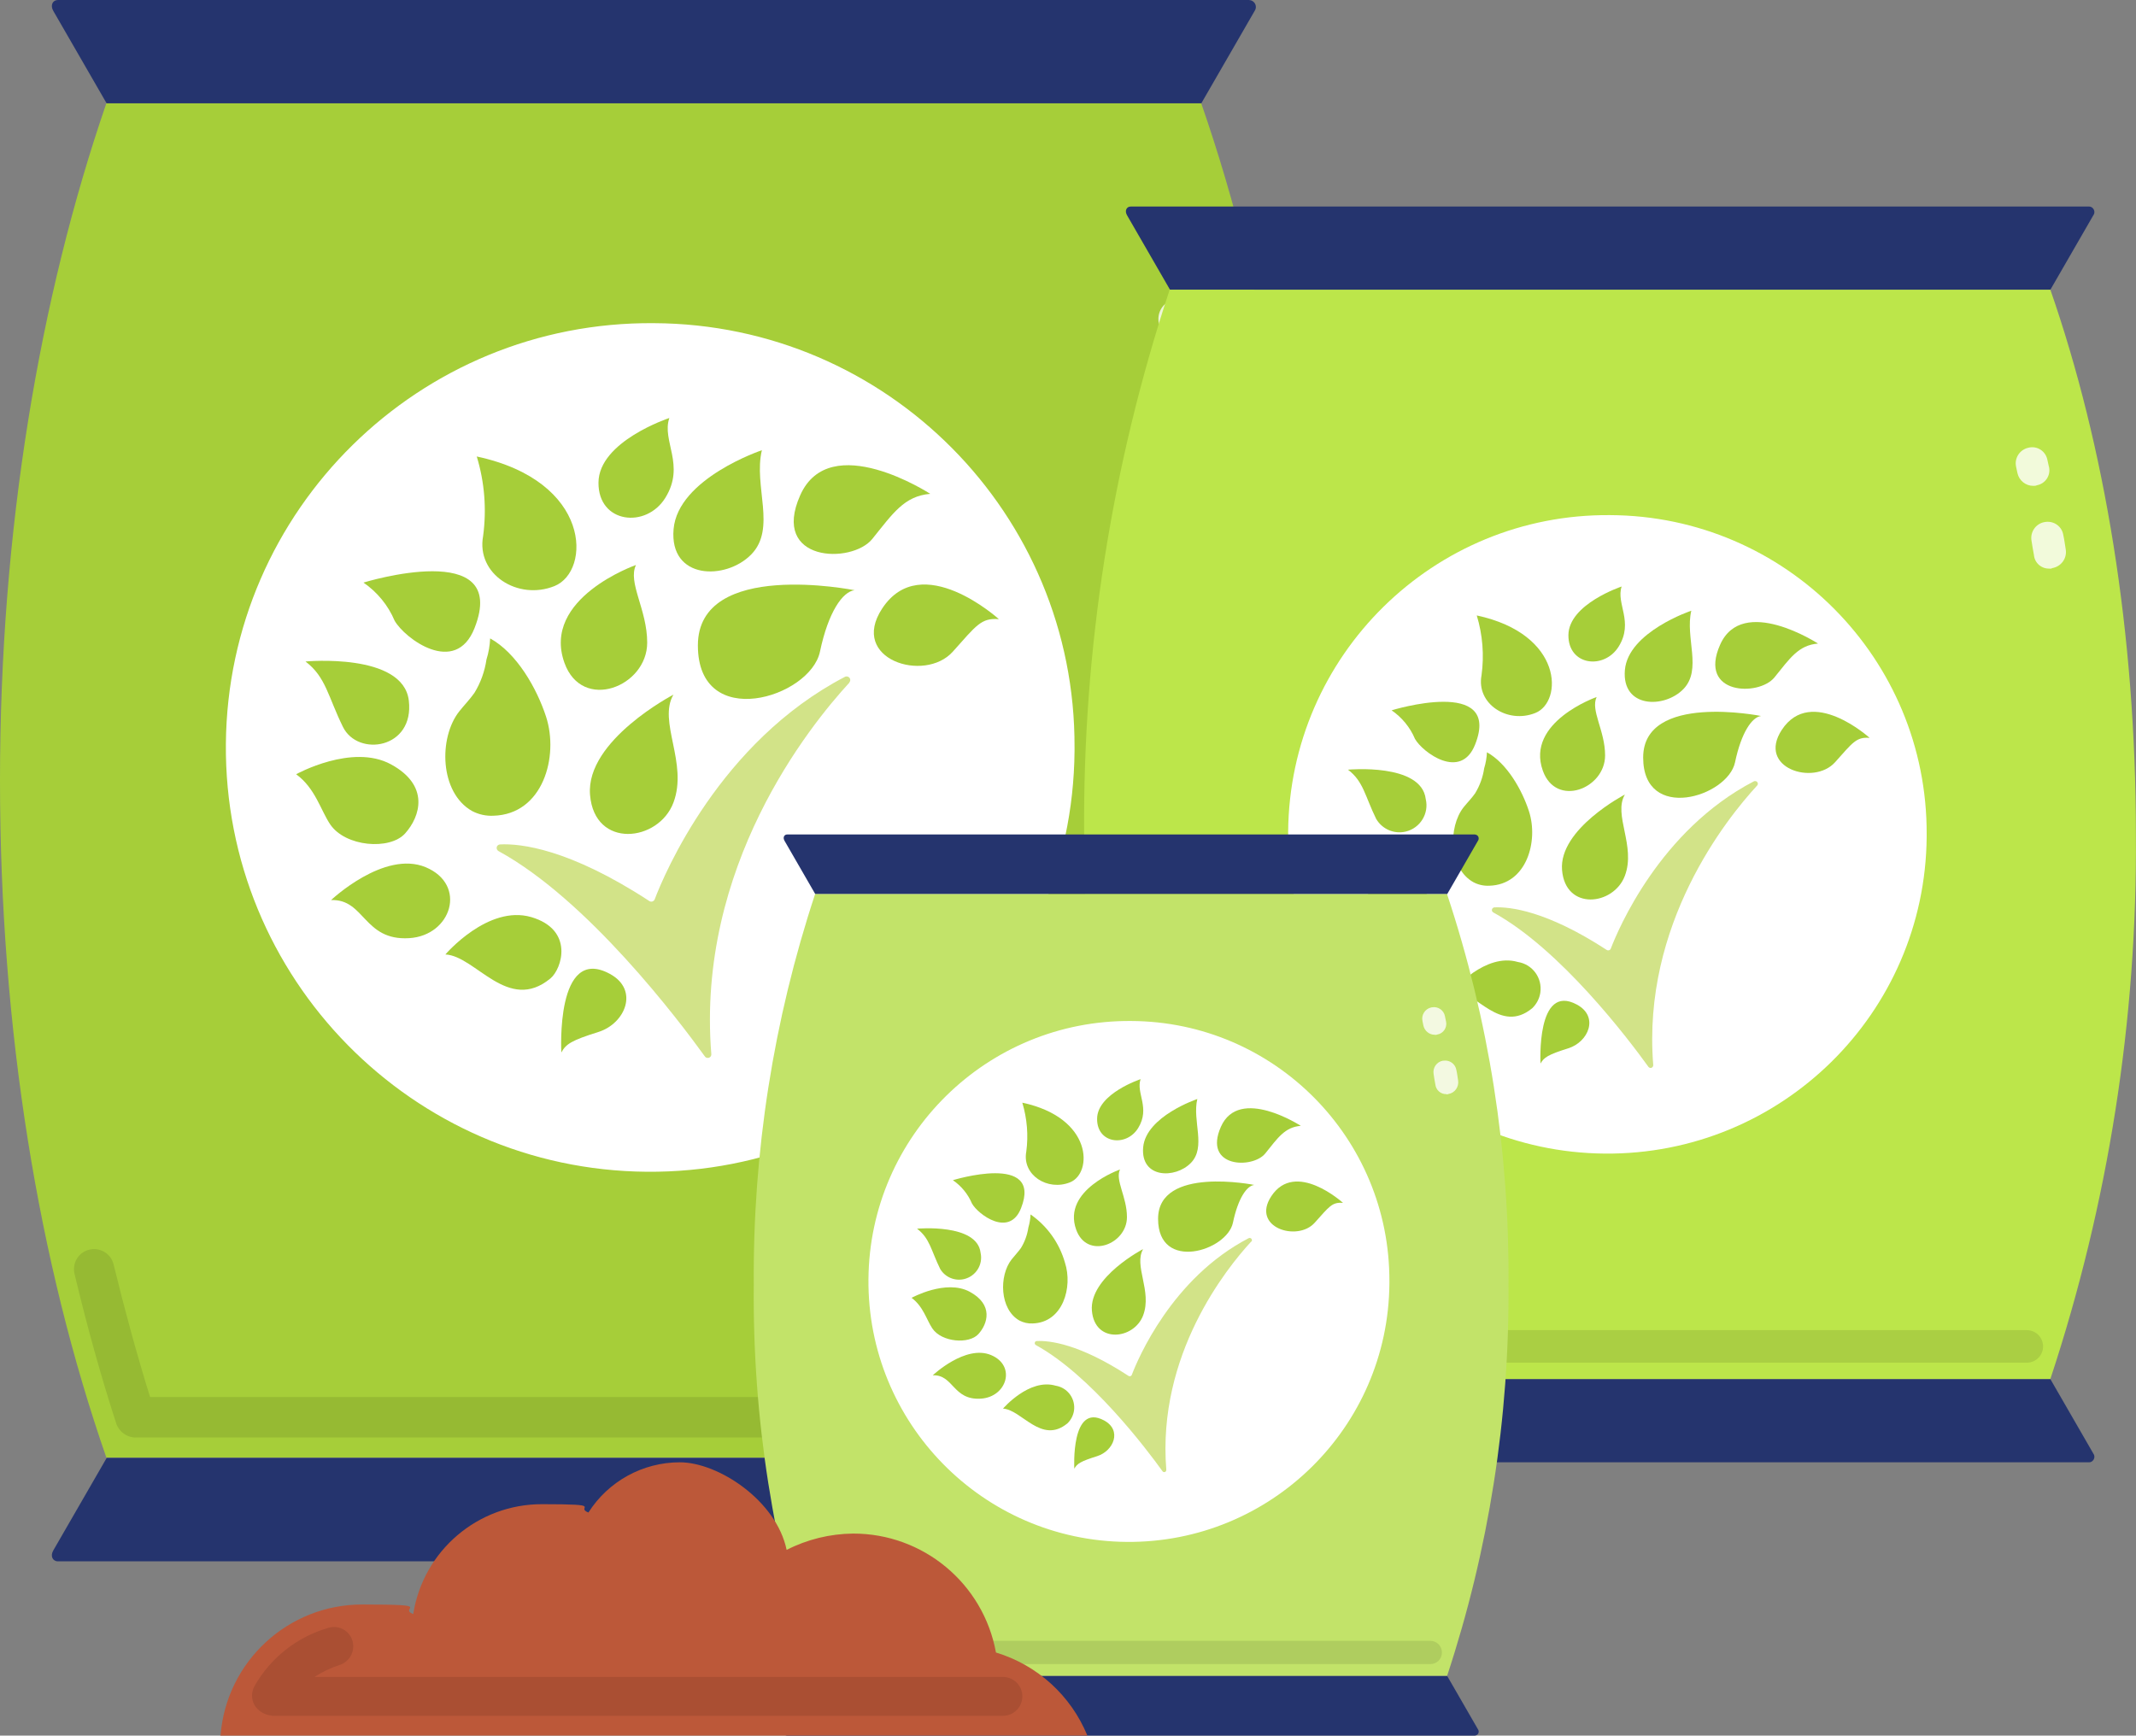 <?xml version="1.0" encoding="UTF-8"?>
<svg id="Laag_1" data-name="Laag 1" xmlns="http://www.w3.org/2000/svg" xmlns:xlink="http://www.w3.org/1999/xlink" viewBox="0 0 184.59 150">
  <rect x="0" y="0" width="184.59" height="150" fill="#808080" stroke="none"/>
  <defs>
    <style>
      .cls-1 {
        fill: none;
      }

      .cls-2, .cls-3 {
        fill: #a6ce39;
      }

      .cls-4, .cls-5 {
        fill: #fff;
      }

      .cls-4, .cls-6, .cls-7, .cls-3, .cls-8 {
        fill-rule: evenodd;
      }

      .cls-9 {
        clip-path: url(#clippath-1);
      }

      .cls-10 {
        clip-path: url(#clippath-2);
      }

      .cls-11 {
        fill: #bc5839;
      }

      .cls-6 {
        fill: #c2e369;
      }

      .cls-12 {
        opacity: .8;
      }

      .cls-13 {
        opacity: .1;
      }

      .cls-7 {
        fill: #bce64a;
      }

      .cls-14 {
        fill: #d2e388;
      }

      .cls-15 {
        clip-path: url(#clippath);
      }

      .cls-8 {
        fill: #25346e;
      }
    </style>
    <clipPath id="clippath">
      <rect class="cls-1" x="25.6" y="36.13" width="60.72" height="55.31"/>
    </clipPath>
    <clipPath id="clippath-1">
      <rect class="cls-1" x="115.89" y="50.69" width="45.68" height="41.61"/>
    </clipPath>
    <clipPath id="clippath-2">
      <rect class="cls-1" x="78.77" y="93.27" width="37.28" height="33.96"/>
    </clipPath>
  </defs>
  <g id="c">
    <path id="Path_184" data-name="Path 184" class="cls-8" d="M107.97,0H5.01c-.46,0-.69.46-.4.95l4.61,7.99h94.59l4.61-7.99c.19-.27.13-.64-.14-.83-.09-.07-.21-.11-.32-.11h0Z"/>
    <path id="Path_185" data-name="Path 185" class="cls-8" d="M107.97,134.94H5.01c-.46,0-.69-.46-.4-.95l4.61-7.99h94.59l4.61,7.99c.19.27.13.64-.14.83-.09.07-.21.11-.32.11h0Z"/>
    <path id="Path_186" data-name="Path 186" class="cls-3" d="M103.82,125.97H9.19C3.35,109.17,0,89.07,0,67.45S3.41,25.74,9.19,8.93h94.62c5.84,16.81,9.19,36.9,9.19,58.52s-3.41,41.71-9.19,58.52h0Z"/>
    <g id="Group_394" data-name="Group 394" class="cls-12">
      <path id="Path_187" data-name="Path 187" class="cls-5" d="M103.73,38.91c.1,0,.2-.01.29-.06.95-.16,1.6-1.05,1.46-2-.09-.49-.14-1.06-.26-1.55-.14-.92-1.01-1.56-1.93-1.42-.02,0-.05,0-.07.01-.94.17-1.57,1.06-1.4,2,0,0,0,0,0,0,.09.49.14,1,.26,1.55.08.85.81,1.49,1.66,1.46Z"/>
    </g>
    <g id="Group_395" data-name="Group 395" class="cls-12">
      <path id="Path_188" data-name="Path 188" class="cls-5" d="M102.01,30c.12,0,.24-.01.34-.06.89-.16,1.49-1.02,1.32-1.92,0-.05-.02-.1-.03-.15l-.14-.69c-.18-.9-1.06-1.49-1.96-1.31-.03,0-.06.01-.1.02-.92.21-1.5,1.13-1.29,2.05,0,0,0,0,0,.01l.14.69c.18.79.88,1.34,1.69,1.35h.03,0Z"/>
    </g>
    <g id="Group_396" data-name="Group 396" class="cls-13">
      <path id="Path_189" data-name="Path 189" d="M11.71,124.23h89.61c.96,0,1.75-.78,1.74-1.75,0-.96-.78-1.74-1.74-1.74H12.97c-1.15-3.69-2.2-7.56-3.15-11.45-.22-.93-1.15-1.51-2.09-1.29s-1.51,1.15-1.29,2.09c1.06,4.44,2.26,8.79,3.61,12.95.25.72.93,1.2,1.69,1.2h-.03Z"/>
    </g>
    <path id="Path_235" data-name="Path 235" class="cls-4" d="M56.5,27.93c-20.25-.17-36.81,16.11-36.98,36.36-.17,20.25,16.11,36.81,36.36,36.98,20.25.17,36.81-16.11,36.98-36.36,0-.1,0-.2,0-.31.09-20.17-16.19-36.58-36.35-36.67,0,0,0,0,0,0Z"/>
    <g id="Component_39_112" data-name="Component 39 112">
      <g class="cls-15">
        <g id="Group_54" data-name="Group 54">
          <path id="Path_1" data-name="Path 1" class="cls-14" d="M73.4,59c-3.5,3.8-13.23,15.92-11.93,32.09.02.17-.1.32-.27.34-.11.01-.22-.03-.28-.12-2.29-3.17-10.12-13.53-17.83-17.75-.15-.08-.21-.26-.14-.41.05-.1.15-.16.26-.17,1.77-.09,5.98.37,12.9,4.89.14.1.34.06.44-.09.01-.02.02-.04.03-.06.83-2.18,5.62-13.59,16.43-19.22.15-.08.34-.03.43.12.06.12.05.26-.04.36"/>
          <path id="Path_2" data-name="Path 2" class="cls-2" d="M42.36,55.16c-.03.62-.13,1.24-.32,1.84-.15,1.02-.5,2-1.04,2.88-.4.57-.89,1.07-1.32,1.61-1.79,2.28-1.69,7.01,1.11,8.6.57.3,1.2.44,1.84.41,4.3-.11,5.68-5.12,4.56-8.56-.8-2.45-2.53-5.5-4.84-6.77"/>
          <path id="Path_3" data-name="Path 3" class="cls-2" d="M31.41,50.35s12.69-3.92,9.6,3.93c-1.65,4.2-6.06.88-6.91-.64-.56-1.33-1.5-2.47-2.69-3.29"/>
          <path id="Path_4" data-name="Path 4" class="cls-2" d="M41.2,39.45c.68,2.23.86,4.57.55,6.88-.61,3.29,3,5.6,6.17,4.32s3.24-9.07-6.73-11.2"/>
          <path id="Path_5" data-name="Path 5" class="cls-2" d="M57.83,36.13s-6.09,2.01-6.11,5.58c-.03,3.53,4.12,4,5.78,1.31,1.75-2.83-.33-4.91.34-6.88"/>
          <path id="Path_6" data-name="Path 6" class="cls-2" d="M65.84,38.91s-7.25,2.43-7.63,6.82,4.51,4.44,6.71,2.19.18-5.9.92-9.01"/>
          <path id="Path_7" data-name="Path 7" class="cls-2" d="M80.39,42.68s-8.68-5.65-11.24.13c-2.57,5.78,4.46,5.96,6.23,3.77s2.75-3.71,5.01-3.9"/>
          <path id="Path_8" data-name="Path 8" class="cls-2" d="M86.32,53.51s-6.7-6.08-10.09-.91c-2.87,4.38,3.67,6.45,6.11,3.72,2.04-2.28,2.45-2.93,3.97-2.81"/>
          <path id="Path_9" data-name="Path 9" class="cls-2" d="M73.85,51.01s-13.54-2.73-13.54,4.77,9.71,4.53,10.55.54c.72-3.43,1.96-5.2,3-5.31"/>
          <path id="Path_10" data-name="Path 10" class="cls-2" d="M54.96,48.83s-8.19,2.86-6.18,8.46c1.53,4.26,7.15,2.07,7.15-1.75,0-2.87-1.7-5.19-.97-6.71"/>
          <path id="Path_11" data-name="Path 11" class="cls-2" d="M26.4,57.17s8.44-.79,8.93,3.38-4.4,4.89-5.69,2.28-1.47-4.32-3.24-5.66"/>
          <path id="Path_12" data-name="Path 12" class="cls-2" d="M25.6,66.91s4.83-2.68,8.19-.85c3.36,1.83,2.54,4.5,1.22,5.97s-5.17,1.16-6.48-.79c-.82-1.22-1.28-3.11-2.93-4.32"/>
          <path id="Path_13" data-name="Path 13" class="cls-2" d="M28.6,77.8s4.59-4.35,8.19-2.85c3.61,1.51,2.23,5.91-1.43,6.13-3.95.24-3.83-3.41-6.76-3.29"/>
          <path id="Path_14" data-name="Path 14" class="cls-2" d="M38.49,82.49s3.68-4.32,7.42-3.23c3.73,1.1,2.65,4.48,1.66,5.3-3.68,3.04-6.47-1.95-9.08-2.07"/>
          <path id="Path_15" data-name="Path 15" class="cls-2" d="M48.51,90.95s-.52-9.32,4.18-6.79c2.57,1.38,1.35,4.3-.98,5.03s-2.8,1.04-3.2,1.77"/>
          <path id="Path_16" data-name="Path 16" class="cls-2" d="M58.21,60.03s-7.6,3.95-7.22,8.66c.38,4.71,5.93,4.09,7.21.67s-1.37-7,0-9.33"/>
        </g>
      </g>
    </g>
  </g>
  <g id="c-2">
    <path id="Path_184-2" data-name="Path 184-2" class="cls-8" d="M180.53,17.85h-82.81c-.37,0-.55.37-.32.76l3.71,6.43h76.08l3.71-6.43c.16-.21.11-.51-.1-.67-.08-.06-.17-.09-.27-.09h0Z"/>
    <path id="Path_185-2" data-name="Path 185-2" class="cls-8" d="M180.53,126.38h-82.81c-.37,0-.55-.37-.32-.76l3.71-6.43h76.08l3.71,6.43c.16.21.11.51-.1.67-.08.06-.17.09-.27.09h0Z"/>
    <path id="Path_186-2" data-name="Path 186-2" class="cls-7" d="M177.19,119.18h-76.11c-4.7-13.52-7.39-29.68-7.39-47.07-.12-15.99,2.37-31.89,7.39-47.07h76.11c4.7,13.52,7.39,29.68,7.39,47.07.12,15.99-2.37,31.89-7.39,47.07Z"/>
    <g id="Group_394-2" data-name="Group 394-2" class="cls-12">
      <path id="Path_187-2" data-name="Path 187-2" class="cls-5" d="M177.12,49.15c.08,0,.16,0,.23-.05.77-.13,1.29-.84,1.17-1.61-.07-.39-.12-.85-.21-1.24-.11-.74-.8-1.25-1.55-1.14-.02,0-.04,0-.07.01-.76.13-1.26.86-1.13,1.61.07.39.12.81.21,1.24.06.68.65,1.2,1.34,1.17Z"/>
    </g>
    <g id="Group_395-2" data-name="Group 395-2" class="cls-12">
      <path id="Path_188-2" data-name="Path 188-2" class="cls-5" d="M175.74,41.99c.09,0,.19,0,.28-.05.72-.13,1.2-.82,1.06-1.54,0-.04-.02-.08-.03-.12l-.12-.55c-.15-.73-.85-1.2-1.58-1.05-.03,0-.05.01-.08.02-.74.17-1.21.91-1.04,1.65,0,0,0,0,0,.01l.12.55c.15.63.71,1.08,1.36,1.08h.02Z"/>
    </g>
    <g id="Group_396-2" data-name="Group 396-2" class="cls-13">
      <path id="Path_189-2" data-name="Path 189-2" d="M103.11,117.77h72.08c.78-.02,1.39-.67,1.37-1.44-.02-.75-.62-1.35-1.37-1.37h-71.06c-.92-2.97-1.77-6.07-2.53-9.21-.18-.75-.93-1.21-1.68-1.04-.75.18-1.21.93-1.04,1.68.85,3.57,1.82,7.07,2.9,10.41.2.58.75.96,1.36.97h-.02Z"/>
    </g>
    <path id="Path_236" data-name="Path 236" class="cls-4" d="M139.14,44.52c-15.24-.13-27.69,12.12-27.82,27.36-.13,15.24,12.12,27.69,27.36,27.82,15.24.13,27.69-12.12,27.82-27.36,0-.08,0-.16,0-.24.06-15.17-12.19-27.52-27.36-27.58h0Z"/>
    <g id="Component_39_113" data-name="Component 39 113">
      <g class="cls-9">
        <g id="Group_54-2" data-name="Group 54-2">
          <path id="Path_1-2" data-name="Path 1-2" class="cls-14" d="M151.85,67.89c-2.64,2.86-9.96,11.98-8.98,24.15.01.13-.08.24-.2.26-.08,0-.16-.03-.21-.09-1.72-2.39-7.61-10.18-13.41-13.35-.11-.06-.16-.2-.1-.31.04-.07.11-.12.19-.13,1.33-.06,4.5.28,9.71,3.68.11.07.26.04.33-.07,0-.01.02-.03.02-.04.63-1.64,4.23-10.23,12.36-14.46.11-.06.26-.02.32.09.05.09.04.2-.03.27"/>
          <path id="Path_2-2" data-name="Path 2-2" class="cls-2" d="M128.5,65.01c-.02.47-.1.94-.24,1.39-.11.77-.38,1.5-.78,2.16-.3.43-.67.8-1,1.21-1.35,1.72-1.28,5.28.84,6.47.43.23.9.33,1.38.31,3.24-.09,4.27-3.86,3.43-6.44-.6-1.85-1.9-4.14-3.64-5.1"/>
          <path id="Path_3-2" data-name="Path 3-2" class="cls-2" d="M120.26,61.39s9.55-2.95,7.22,2.95c-1.24,3.16-4.56.66-5.2-.48-.42-1-1.13-1.86-2.02-2.47"/>
          <path id="Path_4-2" data-name="Path 4-2" class="cls-2" d="M127.62,53.19c.51,1.68.65,3.44.41,5.18-.46,2.47,2.25,4.21,4.65,3.25s2.44-6.82-5.06-8.43"/>
          <path id="Path_5-2" data-name="Path 5-2" class="cls-2" d="M140.14,50.69s-4.58,1.52-4.6,4.2c-.02,2.65,3.1,3.01,4.35.98,1.31-2.13-.25-3.7.25-5.18"/>
          <path id="Path_6-2" data-name="Path 6-2" class="cls-2" d="M146.16,52.78s-5.46,1.83-5.74,5.13c-.28,3.3,3.4,3.34,5.05,1.65s.14-4.44.69-6.78"/>
          <path id="Path_7-2" data-name="Path 7-2" class="cls-2" d="M157.11,55.62s-6.53-4.25-8.46.1,3.35,4.48,4.69,2.83,2.07-2.79,3.77-2.93"/>
          <path id="Path_8-2" data-name="Path 8-2" class="cls-2" d="M161.57,63.77s-5.04-4.57-7.59-.69c-2.16,3.3,2.76,4.85,4.6,2.8,1.54-1.72,1.84-2.2,2.99-2.11"/>
          <path id="Path_9-2" data-name="Path 9-2" class="cls-2" d="M152.19,61.88s-10.19-2.05-10.19,3.59,7.31,3.41,7.94.41c.54-2.58,1.47-3.91,2.25-4"/>
          <path id="Path_10-2" data-name="Path 10-2" class="cls-2" d="M137.98,60.24s-6.16,2.15-4.65,6.37c1.15,3.21,5.38,1.56,5.38-1.32,0-2.16-1.28-3.9-.73-5.05"/>
          <path id="Path_11-2" data-name="Path 11-2" class="cls-2" d="M116.49,66.52s6.35-.6,6.72,2.54c.3,1.25-.48,2.51-1.73,2.81-1,.24-2.03-.21-2.55-1.09-.97-1.97-1.1-3.25-2.44-4.26"/>
          <path id="Path_12-2" data-name="Path 12-2" class="cls-2" d="M115.89,73.84s3.63-2.01,6.16-.64c2.53,1.37,1.91,3.39.92,4.49s-3.88.87-4.88-.6c-.61-.92-.96-2.33-2.2-3.25"/>
          <path id="Path_13-2" data-name="Path 13-2" class="cls-2" d="M118.15,82.04s3.45-3.27,6.16-2.14c2.71,1.13,1.68,4.44-1.08,4.61-2.97.18-2.88-2.56-5.09-2.47"/>
          <path id="Path_14-2" data-name="Path 14-2" class="cls-2" d="M125.59,85.57s2.78-3.25,5.58-2.43c1.27.2,2.14,1.39,1.94,2.67-.08.5-.32.96-.69,1.32-2.77,2.29-4.87-1.47-6.83-1.56"/>
          <path id="Path_15-2" data-name="Path 15-2" class="cls-2" d="M133.13,91.93s-.39-7.01,3.14-5.11c1.93,1.04,1.01,3.23-.74,3.78s-2.1.78-2.41,1.33"/>
          <path id="Path_16-2" data-name="Path 16-2" class="cls-2" d="M140.42,68.67s-5.72,2.97-5.43,6.52,4.46,3.08,5.43.5c.97-2.58-1.03-5.27,0-7.02"/>
        </g>
      </g>
    </g>
  </g>
  <g id="c-3">
    <path id="Path_184-3" data-name="Path 184-3" class="cls-8" d="M127.45,72.12h-59.42c-.26,0-.4.26-.23.55l2.66,4.61h54.6l2.66-4.61c.11-.15.08-.37-.07-.48-.06-.04-.12-.06-.19-.07h0Z"/>
    <path id="Path_185-3" data-name="Path 185-3" class="cls-8" d="M127.45,150h-59.42c-.26,0-.4-.26-.23-.55l2.66-4.61h54.6l2.66,4.61c.11.15.08.37-.07.48-.06.04-.12.06-.19.07h0Z"/>
    <path id="Path_186-3" data-name="Path 186-3" class="cls-6" d="M125.05,144.83h-54.61c-3.62-10.89-5.41-22.3-5.3-33.78-.09-11.47,1.7-22.88,5.3-33.78h54.61c3.62,10.89,5.41,22.3,5.31,33.78.09,11.47-1.7,22.88-5.3,33.78h0Z"/>
    <g id="Group_394-3" data-name="Group 394-3" class="cls-12">
      <path id="Path_187-3" data-name="Path 187-3" class="cls-5" d="M125,94.58c.06,0,.11,0,.17-.03.55-.09.92-.61.84-1.16-.05-.28-.08-.61-.15-.9-.08-.53-.58-.9-1.11-.82-.02,0-.03,0-.05,0-.54.09-.9.61-.81,1.15,0,0,0,0,0,0,.05.28.08.58.15.9.05.49.47.86.96.84Z"/>
    </g>
    <g id="Group_395-3" data-name="Group 395-3" class="cls-12">
      <path id="Path_188-3" data-name="Path 188-3" class="cls-5" d="M124.01,89.44c.07,0,.14,0,.2-.03.52-.09.86-.59.76-1.11,0-.03-.01-.06-.02-.08l-.08-.4c-.1-.52-.61-.86-1.13-.76-.02,0-.04,0-.06.01-.53.12-.87.65-.75,1.18,0,0,0,0,0,0l.08.4c.11.45.51.78.97.78h.02,0Z"/>
    </g>
    <g id="Group_396-3" data-name="Group 396-3" class="cls-13">
      <path id="Path_189-3" data-name="Path 189-3" d="M71.89,143.82h51.72c.56,0,1.01-.45,1-1.01,0-.55-.45-1-1-1h-50.99c-.66-2.13-1.27-4.36-1.82-6.61-.13-.54-.67-.87-1.21-.74-.54.13-.87.67-.74,1.21.61,2.56,1.31,5.07,2.08,7.47.15.41.54.69.97.7h-.02Z"/>
    </g>
    <path id="Path_237" data-name="Path 237" class="cls-4" d="M97.75,88.24c-12.43-.1-22.6,9.89-22.7,22.32-.1,12.43,9.89,22.6,22.32,22.7,12.43.1,22.6-9.89,22.7-22.32,0-.06,0-.13,0-.19.05-12.38-9.94-22.46-22.32-22.51,0,0,0,0,0,0Z"/>
    <g id="Component_39_114" data-name="Component 39 114">
      <g class="cls-10">
        <g id="Group_54-3" data-name="Group 54-3">
          <path id="Path_1-3" data-name="Path 1-3" class="cls-14" d="M108.12,107.31c-2.15,2.33-8.13,9.78-7.33,19.71.01.1-.06.2-.16.21-.07,0-.13-.02-.17-.08-1.4-1.95-6.22-8.31-10.94-10.9-.09-.05-.13-.16-.08-.25.03-.06.09-.1.16-.1,1.09-.05,3.67.23,7.92,3.01.09.06.21.04.27-.05,0-.01.01-.02.02-.04.51-1.34,3.45-8.35,10.08-11.8.09-.06.21-.03.27.06.05.08.04.18-.03.24"/>
          <path id="Path_2-3" data-name="Path 2-3" class="cls-2" d="M89.06,104.96c-.02.38-.08.76-.19,1.13-.09.62-.31,1.23-.64,1.77-.25.35-.55.66-.81.99-1.1,1.4-1.04,4.31.68,5.28.35.18.74.27,1.13.25,2.64-.07,3.49-3.15,2.8-5.26-.48-1.69-1.53-3.16-2.97-4.16"/>
          <path id="Path_3-3" data-name="Path 3-3" class="cls-2" d="M82.34,102s7.79-2.41,5.9,2.41c-1.01,2.58-3.72.54-4.24-.39-.35-.82-.92-1.52-1.65-2.02"/>
          <path id="Path_4-3" data-name="Path 4-3" class="cls-2" d="M88.35,95.31c.41,1.37.53,2.81.34,4.22-.38,2.02,1.84,3.44,3.79,2.65s1.99-5.57-4.13-6.88"/>
          <path id="Path_5-3" data-name="Path 5-3" class="cls-2" d="M98.56,93.27s-3.74,1.24-3.75,3.42c-.02,2.16,2.53,2.46,3.55.8,1.07-1.74-.21-3.02.21-4.23"/>
          <path id="Path_6-3" data-name="Path 6-3" class="cls-2" d="M103.48,94.98s-4.45,1.49-4.69,4.18c-.23,2.69,2.77,2.73,4.12,1.35s.11-3.62.56-5.53"/>
          <path id="Path_7-3" data-name="Path 7-3" class="cls-2" d="M112.41,97.3s-5.33-3.47-6.9.08,2.74,3.66,3.83,2.31,1.69-2.28,3.08-2.39"/>
          <path id="Path_8-3" data-name="Path 8-3" class="cls-2" d="M116.05,103.95s-4.11-3.73-6.19-.56c-1.76,2.69,2.25,3.96,3.75,2.29,1.26-1.4,1.5-1.8,2.44-1.72"/>
          <path id="Path_9-3" data-name="Path 9-3" class="cls-2" d="M108.4,102.41s-8.32-1.68-8.32,2.93,5.96,2.78,6.47.33c.44-2.11,1.2-3.19,1.84-3.26"/>
          <path id="Path_10-3" data-name="Path 10-3" class="cls-2" d="M96.8,101.07s-5.03,1.76-3.8,5.2c.94,2.62,4.39,1.27,4.39-1.08,0-1.76-1.04-3.19-.6-4.12"/>
          <path id="Path_11-3" data-name="Path 11-3" class="cls-2" d="M79.26,106.19s5.18-.48,5.48,2.08c.23,1.03-.41,2.04-1.44,2.28-.8.18-1.63-.17-2.05-.88-.79-1.61-.9-2.65-1.99-3.47"/>
          <path id="Path_12-3" data-name="Path 12-3" class="cls-2" d="M78.77,112.17s2.97-1.64,5.03-.53c2.07,1.12,1.56,2.77.75,3.66s-3.17.71-3.98-.49c-.5-.75-.78-1.9-1.8-2.65"/>
          <path id="Path_13-3" data-name="Path 13-3" class="cls-2" d="M80.61,118.86s2.82-2.67,5.03-1.75,1.37,3.63-.88,3.77c-2.42.15-2.35-2.09-4.15-2.02"/>
          <path id="Path_14-3" data-name="Path 14-3" class="cls-2" d="M86.68,121.74s2.26-2.65,4.55-1.98c1.04.17,1.74,1.14,1.58,2.18-.07.41-.26.78-.56,1.07-2.26,1.87-3.97-1.2-5.58-1.27"/>
          <path id="Path_15-3" data-name="Path 15-3" class="cls-2" d="M92.84,126.93s-.32-5.72,2.57-4.17c1.58.85.83,2.64-.6,3.09s-1.72.64-1.97,1.08"/>
          <path id="Path_16-3" data-name="Path 16-3" class="cls-2" d="M98.79,107.95s-4.67,2.43-4.43,5.32,3.64,2.51,4.43.41-.84-4.3,0-5.73"/>
        </g>
      </g>
    </g>
  </g>
  <g id="c-4">
    <path id="Path_195" data-name="Path 195" class="cls-11" d="M19.06,149.97c.51-6.39,5.85-11.31,12.26-11.3,6.46,0,3.04.28,4.39.83.86-5.48,5.59-9.51,11.13-9.5,5.63,0,2.79.25,4.01.72,1.72-2.7,4.7-4.34,7.9-4.34,3.31,0,8.34,3.29,9.23,7.57,1.78-.91,3.75-1.39,5.74-1.41,6.06-.01,11.26,4.31,12.35,10.28,3.58,1.08,6.48,3.72,7.9,7.18H19.04v-.05l.03.03Z"/>
    <g id="Group_397" data-name="Group 397" class="cls-13">
      <path id="Path_196" data-name="Path 196" d="M23.45,148.29h63.22c.93,0,1.68-.75,1.68-1.68s-.75-1.68-1.68-1.68H27.18c.66-.43,1.38-.77,2.13-1.02.88-.26,1.4-1.18,1.16-2.07-.24-.88-1.15-1.41-2.03-1.17-.01,0-.03,0-.04.01-2.72.78-5.02,2.59-6.41,5.05-.28.51-.28,1.12,0,1.63.32.53.88.86,1.49.91h0l-.03.03Z"/>
    </g>
  </g>
</svg>